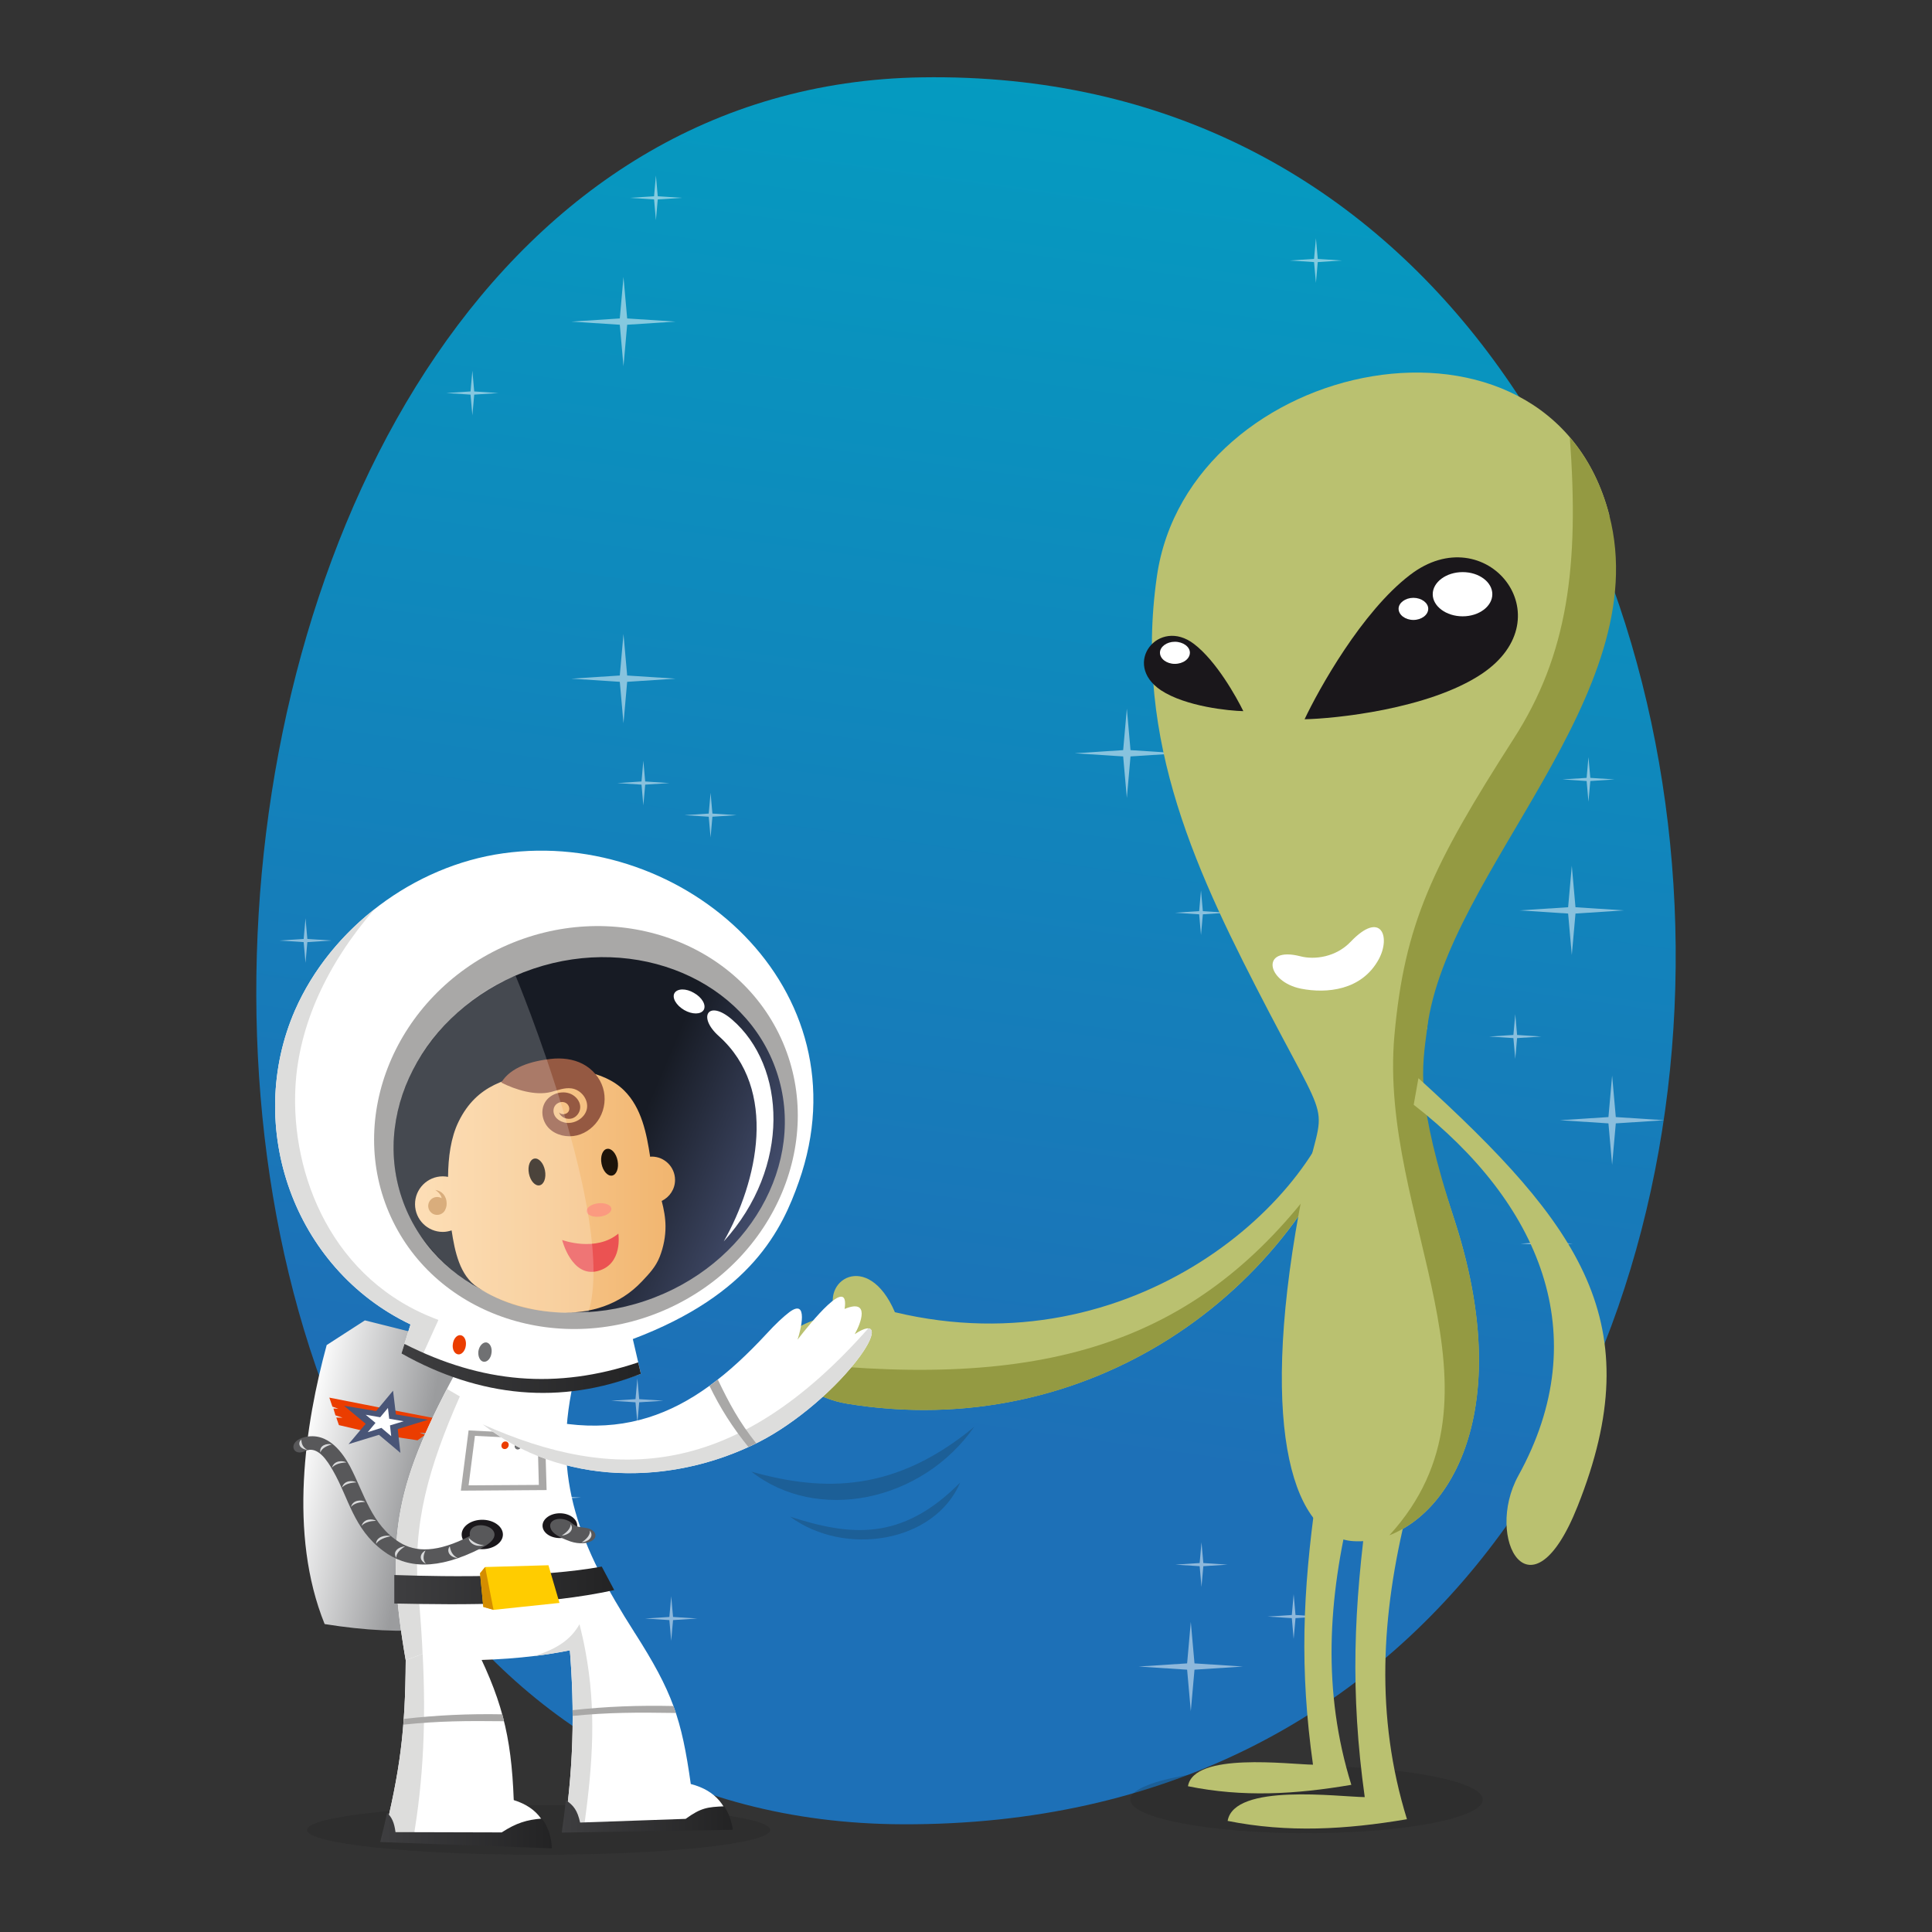 <?xml version="1.0" encoding="utf-8"?>
<!-- Generator: Adobe Illustrator 16.0.0, SVG Export Plug-In . SVG Version: 6.00 Build 0)  -->
<!DOCTYPE svg PUBLIC "-//W3C//DTD SVG 1.1//EN" "http://www.w3.org/Graphics/SVG/1.1/DTD/svg11.dtd">
<svg version="1.1" id="Calque_1" xmlns="http://www.w3.org/2000/svg" xmlns:xlink="http://www.w3.org/1999/xlink" x="0px" y="0px"
	 width="150px" height="150px" viewBox="0 0 150 150" enable-background="new 0 0 150 150" xml:space="preserve">
<rect x="0" y="0" width="150" height="150" fill="#333333" stroke="none"/>
<g>
	<g>
		
			<linearGradient id="SVGID_1_" gradientUnits="userSpaceOnUse" x1="292.475" y1="-305.932" x2="309.827" y2="-182.46" gradientTransform="matrix(1 0 0 -1 -222.5 -195)">
			<stop  offset="0" style="stop-color:#1D70B7"/>
			<stop  offset="1" style="stop-color:#00A3C2"/>
		</linearGradient>
		<path fill="url(#SVGID_1_)" d="M71.582,6.005C6.153,7.009-0.21,141.423,70.11,141.637C151.784,141.893,147.916,4.809,71.582,6.005
			z"/>
		<g opacity="0.5">
			<polygon fill="#FFFFFF" points="117.611,42.851 121.374,43.095 117.611,43.34 117.325,46.561 117.039,43.34 113.277,43.095 
				117.039,42.851 117.325,39.63 			"/>
			<polygon fill="#FFFFFF" points="87.773,58.24 91.537,58.485 87.773,58.729 87.488,61.95 87.202,58.729 83.439,58.485 
				87.202,58.24 87.488,55.02 			"/>
			<polygon fill="#FFFFFF" points="101.02,52.702 102.898,52.824 101.02,52.947 100.876,54.557 100.732,52.947 98.852,52.824 
				100.732,52.702 100.876,51.092 			"/>
			<polygon fill="#FFFFFF" points="93.389,70.742 95.27,70.865 93.389,70.987 93.245,72.597 93.102,70.987 91.221,70.865 
				93.102,70.742 93.245,69.132 			"/>
			<polygon fill="#FFFFFF" points="117.786,80.354 119.668,80.477 117.786,80.598 117.645,82.208 117.5,80.598 115.619,80.477 
				117.5,80.354 117.645,78.743 			"/>
			<polygon fill="#FFFFFF" points="123.471,60.393 125.352,60.515 123.471,60.638 123.328,62.248 123.186,60.638 121.305,60.515 
				123.186,60.393 123.328,58.783 			"/>
			<polygon fill="#FFFFFF" points="108.788,69.02 110.67,69.142 108.788,69.264 108.646,70.875 108.502,69.264 106.621,69.142 
				108.502,69.02 108.646,67.409 			"/>
			<polygon fill="#FFFFFF" points="100.583,125.389 102.464,125.51 100.583,125.632 100.439,127.242 100.297,125.632 98.416,125.51 
				100.297,125.389 100.439,123.777 			"/>
			<polygon fill="#FFFFFF" points="120.23,96.432 122.113,96.555 120.23,96.677 120.089,98.287 119.945,96.677 118.064,96.555 
				119.945,96.432 120.089,94.82 			"/>
			<polygon fill="#FFFFFF" points="93.426,121.354 95.307,121.477 93.426,121.6 93.283,123.209 93.141,121.6 91.259,121.477 
				93.141,121.354 93.283,119.743 			"/>
			<polygon fill="#FFFFFF" points="46.966,130.066 48.847,130.189 46.966,130.312 46.823,131.923 46.68,130.312 44.798,130.189 
				46.68,130.066 46.823,128.458 			"/>
			<polygon fill="#FFFFFF" points="52.255,125.54 54.137,125.662 52.255,125.785 52.112,127.396 51.97,125.785 50.088,125.662 
				51.97,125.54 52.112,123.932 			"/>
			<polygon fill="#FFFFFF" points="49.627,108.63 51.508,108.752 49.627,108.875 49.484,110.484 49.341,108.875 47.459,108.752 
				49.341,108.63 49.484,107.02 			"/>
			<polygon fill="#FFFFFF" points="30.842,105.797 32.723,105.92 30.842,106.042 30.699,107.652 30.556,106.042 28.675,105.92 
				30.556,105.797 30.699,104.188 			"/>
			<polygon fill="#FFFFFF" points="45.886,81.586 47.768,81.709 45.886,81.831 45.743,83.441 45.601,81.831 43.719,81.709 
				45.601,81.586 45.743,79.977 			"/>
			<polygon fill="#FFFFFF" points="32.932,78.26 34.812,78.382 32.932,78.505 32.788,80.115 32.646,78.505 30.764,78.382 
				32.646,78.26 32.788,76.648 			"/>
			<polygon fill="#FFFFFF" points="23.863,72.9 25.744,73.023 23.863,73.146 23.72,74.755 23.577,73.146 21.696,73.023 23.577,72.9 
				23.72,71.291 			"/>
			<polygon fill="#FFFFFF" points="36.818,30.393 38.699,30.515 36.818,30.638 36.675,32.248 36.532,30.638 34.651,30.515 
				36.532,30.393 36.675,28.783 			"/>
			<polygon fill="#FFFFFF" points="51.068,15.238 52.95,15.361 51.068,15.483 50.925,17.093 50.782,15.483 48.901,15.361 
				50.782,15.238 50.925,13.628 			"/>
			<polygon fill="#FFFFFF" points="55.312,63.166 57.194,63.288 55.312,63.41 55.169,65.021 55.026,63.41 53.145,63.288 
				55.026,63.166 55.169,61.555 			"/>
			<polygon fill="#FFFFFF" points="50.092,60.674 51.973,60.797 50.092,60.919 49.949,62.53 49.806,60.919 47.925,60.797 
				49.806,60.674 49.949,59.064 			"/>
			<polygon fill="#FFFFFF" points="104.9,33.35 106.783,33.473 104.9,33.595 104.759,35.205 104.616,33.595 102.734,33.473 
				104.616,33.35 104.759,31.74 			"/>
			<polygon fill="#FFFFFF" points="102.311,20.104 104.191,20.226 102.311,20.348 102.168,21.958 102.023,20.348 100.145,20.226 
				102.023,20.104 102.168,18.493 			"/>
			<polygon fill="#FFFFFF" points="119.584,49.798 121.465,49.921 119.584,50.043 119.441,51.653 119.298,50.043 117.417,49.921 
				119.298,49.798 119.441,48.188 			"/>
			<polygon fill="#FFFFFF" points="27.75,84.299 31.512,84.544 27.75,84.788 27.463,88.009 27.177,84.788 23.416,84.544 
				27.177,84.299 27.463,81.078 			"/>
			<polygon fill="#FFFFFF" points="122.32,70.438 126.083,70.682 122.32,70.928 122.034,74.147 121.749,70.928 117.986,70.682 
				121.749,70.438 122.034,67.218 			"/>
			<polygon fill="#FFFFFF" points="99.218,62.98 102.98,63.225 99.218,63.47 98.932,66.69 98.646,63.47 94.884,63.225 98.646,62.98 
				98.932,59.76 			"/>
			<polygon fill="#FFFFFF" points="48.693,52.446 52.456,52.691 48.693,52.936 48.407,56.156 48.121,52.936 44.359,52.691 
				48.121,52.446 48.407,49.226 			"/>
			<polygon fill="#FFFFFF" points="48.693,24.724 52.456,24.969 48.693,25.213 48.407,28.434 48.121,25.213 44.359,24.969 
				48.121,24.724 48.407,21.503 			"/>
			<polygon fill="#FFFFFF" points="41.352,116.021 45.115,116.268 41.352,116.512 41.066,119.73 40.78,116.512 37.018,116.268 
				40.78,116.021 41.066,112.802 			"/>
			<polygon fill="#FFFFFF" points="92.74,129.145 96.503,129.389 92.74,129.634 92.454,132.854 92.168,129.634 88.406,129.389 
				92.168,129.145 92.454,125.924 			"/>
			<polygon fill="#FFFFFF" points="125.45,86.729 129.213,86.973 125.45,87.219 125.165,90.438 124.879,87.219 121.116,86.973 
				124.879,86.729 125.165,83.509 			"/>
			<polygon fill="#FFFFFF" points="100.223,37.845 103.982,38.09 100.223,38.335 99.936,41.555 99.648,38.335 95.889,38.09 
				99.648,37.845 99.936,34.625 			"/>
			<polygon fill="#FFFFFF" points="47.538,101.301 51.3,101.546 47.538,101.791 47.251,105.011 46.966,101.791 43.204,101.546 
				46.966,101.301 47.251,98.081 			"/>
			<polygon fill="#FFFFFF" points="50.993,92.984 54.755,93.229 50.993,93.475 50.707,96.693 50.421,93.475 46.659,93.229 
				50.421,92.984 50.707,89.766 			"/>
			<polygon fill="#FFFFFF" points="112.745,59.76 116.507,60.005 112.745,60.25 112.459,63.47 112.173,60.25 108.411,60.005 
				112.173,59.76 112.459,56.54 			"/>
		</g>
	</g>
	<g>
		<path fill="#BAC170" d="M64.951,102.104c-1.389-2.641,2.422-5.143,4.53-0.224c18.445,4.407,33.106-8.706,34.805-18.114l1.53,0.619
			c-5.1,16.289-21.555,27.602-40.018,24.602C60.915,108.205,57.904,103.15,64.951,102.104z"/>
		<path fill="#949A42" d="M103.305,90.381c-6.853,12.956-21.41,21.236-37.505,18.605c-0.977-0.157-1.888-0.484-2.656-0.916
			l0.696-2.09C82.98,107.74,94.223,103.398,103.305,90.381z"/>
		<path opacity="0.2" fill="#1D1D1B" enable-background="new    " d="M101.439,142.33c7.537,0,13.685-1.173,13.685-2.607
			c0-1.433-6.147-2.604-13.685-2.604s-13.685,1.173-13.685,2.604C87.756,141.157,93.902,142.33,101.439,142.33z"/>
		<path opacity="0.2" fill="#1D1D1B" enable-background="new    " d="M41.821,144.002c9.893,0,17.979-0.859,17.979-1.927
			c0-1.065-8.086-1.927-17.979-1.927c-9.893,0-17.979,0.86-17.979,1.927C23.841,143.143,31.928,144.002,41.821,144.002z"/>
		
			<linearGradient id="SVGID_2_" gradientUnits="userSpaceOnUse" x1="254.852" y1="-310.416" x2="245.508" y2="-308.552" gradientTransform="matrix(1 0 0 -1 -222.5 -195)">
			<stop  offset="0" style="stop-color:#9B9C9E"/>
			<stop  offset="1" style="stop-color:#FFFFFF"/>
		</linearGradient>
		<path fill="url(#SVGID_2_)" d="M28.329,102.514l-2.965,1.916c-1.666,6.123-2.997,14.645-0.159,21.661
			c6.262,1.009,11.114,0.538,16.995-1.239l1.872-18.394L28.329,102.514z"/>
		<g>
			<polygon fill="#EB3D00" points="30.643,109.509 34.543,110.266 33.846,110.781 33.339,110.747 33.688,110.884 33.18,111.273 
				32.578,111.229 33.005,111.4 32.419,111.825 30.374,111.516 			"/>
			<polygon fill="#EB3D00" points="29.471,109.279 25.57,108.511 25.808,109.21 26.268,109.371 25.887,109.359 26.045,109.887 
				26.601,110.07 26.109,110.059 26.314,110.645 28.312,111.114 			"/>
			<g>
				<polygon fill="#495577" points="30.517,107.973 29.201,109.555 26.711,109.143 28.392,110.541 27.061,112.123 29.423,111.4 
					31.087,112.799 30.881,110.954 33.228,110.23 30.738,109.816 				"/>
				<polygon fill="#FFFFFF" points="30.12,109.312 29.518,110.036 28.392,109.841 29.153,110.473 28.551,111.193 29.612,110.861 
					30.374,111.504 30.279,110.667 31.341,110.346 30.216,110.15 				"/>
			</g>
		</g>
		<path fill="#FFFFFF" d="M35.765,105.839c-5.011,9.197-5.962,13.269-4.266,23.062c6.611,0.093,11.446,0.035,17.772-2.145
			c-4.28-6.697-6.405-11.927-4.772-19.334L35.765,105.839z"/>
		<path fill="#DDDDDC" d="M34.702,107.835c-4.073,7.854-4.771,12.019-3.202,21.063c0.46,0,0.904,0.013,1.332,0.013
			c-0.063-1.708-0.191-3.438-0.349-5.229c-0.491-5.332,0.809-9.793,3.218-15.264L34.702,107.835z"/>
		<path fill="#FFFFFF" d="M49.272,126.756c2.949,4.621,3.646,6.686,4.36,11.754c2.014,0.516,2.87,1.812,3.124,3.405l-12.954,0.206
			c0.793-5.446,0.841-10.092,0.302-15.561L49.272,126.756z"/>
		<path fill="#DDDDDC" d="M41.472,128.579c0.92-0.114,1.84-0.265,2.774-0.447c0.38,4.806,0.27,9.07-0.444,13.989l1.475-0.021
			l0.096-0.425c0.65-4.806,0.935-8.899,0.079-13.485c-0.126-0.699-0.286-1.399-0.459-2.086
			C44.31,127.307,43.248,128.018,41.472,128.579z"/>
		<path fill="#FFFFFF" d="M36.478,127.029c2.473,4.76,3.218,7.64,3.409,12.729c1.981,0.618,2.694,1.96,2.79,3.565l-12.937-0.481
			c1.331-5.389,1.728-8.463,1.76-13.944L36.478,127.029z"/>
		<path fill="#DDDDDC" d="M32.054,142.936l-2.314-0.092c1.331-5.389,1.728-8.463,1.76-13.943l1.316-0.492
			C33.069,133.396,32.911,138.085,32.054,142.936z"/>
		<path fill="#A9A8A7" d="M38.999,133.098c0.047,0.184,0.095,0.354,0.126,0.538c-2.9-0.034-5.057-0.021-7.8,0.265
			c0-0.148,0.016-0.299,0.032-0.447C33.942,133.165,36.319,133.051,38.999,133.098z"/>
		<path fill="#A9A8A7" d="M52.285,132.455c0.062,0.172,0.126,0.355,0.19,0.539c-3.044-0.046-5.232-0.046-8.007,0.229
			c0-0.148-0.016-0.298-0.016-0.447C47.1,132.489,49.526,132.396,52.285,132.455z"/>
		
			<linearGradient id="SVGID_3_" gradientUnits="userSpaceOnUse" x1="253.113" y1="-318.091" x2="270.188" y2="-318.091" gradientTransform="matrix(1 0 0 -1 -222.5 -195)">
			<stop  offset="0" style="stop-color:#3E3E40"/>
			<stop  offset="1" style="stop-color:#232324"/>
		</linearGradient>
		<path fill="url(#SVGID_3_)" d="M46.72,121.629c-4.646,0.861-11.637,0.814-16.107,0.654v2.214
			c5.754,0.112,11.494,0.171,17.075-1.044L46.72,121.629z"/>
		<g>
			<path fill="#FFFFFF" d="M31.873,102.828l-0.704,2.257c6.144,3.224,12.393,3.797,18.589,1.579l-0.626-2.7
				c9.236-3.483,11.598-8.546,12.889-12.211c5.284-14.978-8.897-27.474-22.947-25.503c-6.94,0.965-13.358,5.792-16.163,12.17
				C18.958,87.461,22.781,98.484,31.873,102.828z"/>
			<path fill="#DDDDDC" d="M31.873,102.828l-0.704,2.257c0.457,0.235,0.913,0.457,1.382,0.679l1.488-3.287
				C25.78,99.45,22.571,91.191,22.937,84.382c0.261-4.774,2.426-9.497,6.131-13.789c-2.647,2.087-4.813,4.775-6.157,7.827
				C18.958,87.461,22.781,98.484,31.873,102.828z"/>
			<path fill="#A9A8A7" d="M39.061,73.516c-8.336,3.822-12.25,13.241-8.714,20.964c3.536,7.723,13.229,10.905,21.564,7.097
				c8.349-3.822,12.263-13.241,8.728-20.966C57.089,72.889,47.41,69.693,39.061,73.516z"/>
			
				<linearGradient id="SVGID_4_" gradientUnits="userSpaceOnUse" x1="271.236" y1="-284.377" x2="285.87" y2="-290.588" gradientTransform="matrix(1 0 0 -1 -222.5 -195)">
				<stop  offset="0" style="stop-color:#171B24"/>
				<stop  offset="1" style="stop-color:#535F87"/>
			</linearGradient>
			<path fill="url(#SVGID_4_)" d="M41.409,75.211c-8.023,2.7-12.615,10.684-10.215,17.793c2.387,7.11,10.88,10.698,18.89,7.997
				c8.022-2.7,12.615-10.696,10.214-17.794C57.912,76.1,49.419,72.511,41.409,75.211z"/>
			
				<linearGradient id="SVGID_5_" gradientUnits="userSpaceOnUse" x1="253.669" y1="-301.244" x2="272.258" y2="-301.244" gradientTransform="matrix(1 0 0 -1 -222.5 -195)">
				<stop  offset="0" style="stop-color:#3E3E40"/>
				<stop  offset="1" style="stop-color:#232324"/>
			</linearGradient>
			<path fill="url(#SVGID_5_)" d="M31.403,104.342l-0.234,0.743c6.144,3.433,12.393,4.006,18.589,1.579l-0.208-0.889
				C43.196,107.902,37.417,107.382,31.403,104.342z"/>
			<path fill="#707173" d="M37.756,104.225c-0.274-0.024-0.548,0.273-0.613,0.678c-0.052,0.418,0.13,0.783,0.405,0.822
				c0.287,0.039,0.561-0.261,0.613-0.679C38.226,104.643,38.043,104.264,37.756,104.225z"/>
			<path fill="#EB3D00" d="M35.76,103.664c-0.273-0.039-0.547,0.26-0.6,0.678c-0.065,0.404,0.117,0.77,0.405,0.809
				c0.273,0.041,0.547-0.26,0.6-0.664C36.229,104.066,36.047,103.703,35.76,103.664z"/>
			<path fill="#FFFFFF" d="M56.19,96.384c5.256-5.778,4.827-13.633,0.639-17.231c-1.839-1.579-2.701-0.209-1.018,1.291
				C60.442,84.591,58.825,91.753,56.19,96.384z"/>
			<path fill="#FFFFFF" d="M53.88,77.09c-0.613-0.365-1.291-0.354-1.513,0.014c-0.209,0.365,0.131,0.951,0.756,1.316
				c0.613,0.354,1.292,0.354,1.514-0.013C54.846,78.029,54.507,77.441,53.88,77.09z"/>
		</g>
		<polygon fill="#FFCC00" points="43.438,124.45 38.317,124.989 37.524,124.761 37.271,122.146 37.667,121.664 42.581,121.525 		"/>
		<polygon fill="#D48D00" points="38.317,124.989 37.524,124.761 37.271,122.146 37.667,121.664 		"/>
		<polygon fill="#A9A8A7" points="42.312,111.355 42.439,115.689 35.78,115.734 36.382,111.057 		"/>
		<polygon fill="#FFFFFF" points="41.742,111.723 41.836,115.288 36.382,115.322 36.874,111.48 		"/>
		<path fill="#707173" d="M41.202,112.043c-0.127-0.012-0.269,0.092-0.285,0.229c-0.032,0.148,0.063,0.274,0.189,0.287
			c0.144,0.022,0.27-0.093,0.301-0.229C41.424,112.182,41.345,112.055,41.202,112.043z"/>
		<path fill="#707173" d="M40.283,111.984c-0.143-0.022-0.287,0.093-0.318,0.242c-0.032,0.159,0.064,0.297,0.207,0.31
			c0.143,0.011,0.286-0.104,0.316-0.252C40.521,112.135,40.426,111.997,40.283,111.984z"/>
		<path fill="#EB3D00" d="M39.268,111.916c-0.158-0.021-0.301,0.104-0.333,0.266c-0.031,0.159,0.063,0.31,0.222,0.32
			c0.158,0.021,0.302-0.104,0.333-0.264C39.522,112.077,39.427,111.928,39.268,111.916z"/>
		
			<linearGradient id="SVGID_6_" gradientUnits="userSpaceOnUse" x1="266.111" y1="-336.021" x2="279.397" y2="-336.021" gradientTransform="matrix(1 0 0 -1 -222.5 -195)">
			<stop  offset="0" style="stop-color:#3E3E40"/>
			<stop  offset="1" style="stop-color:#232324"/>
		</linearGradient>
		<path fill="url(#SVGID_6_)" d="M56.232,140.241c0.348,0.526,0.571,1.157,0.665,1.823l-13.285,0.218
			c0.126-0.859,0.238-1.697,0.317-2.522c0.618,0.424,0.903,0.803,1.11,1.742l8.195-0.286
			C54.44,140.344,54.932,140.299,56.232,140.241z"/>
		
			<linearGradient id="SVGID_7_" gradientUnits="userSpaceOnUse" x1="252.018" y1="-337.127" x2="265.352" y2="-337.127" gradientTransform="matrix(1 0 0 -1 -222.5 -195)">
			<stop  offset="0" style="stop-color:#3E3E40"/>
			<stop  offset="1" style="stop-color:#232324"/>
		</linearGradient>
		<path fill="url(#SVGID_7_)" d="M42.074,141.193c0.491,0.642,0.73,1.443,0.777,2.314l-13.334-0.492
			c0.206-0.803,0.38-1.548,0.539-2.271c0.365,0.354,0.556,0.756,0.65,1.502l8.245,0.022
			C40.077,141.537,40.901,141.284,42.074,141.193z"/>
		<g>
			<path fill="#1A171B" d="M37.445,120.277c0.872,0,1.601-0.506,1.601-1.137s-0.729-1.146-1.601-1.146
				c-0.888,0-1.602,0.517-1.602,1.146C35.843,119.771,36.557,120.277,37.445,120.277z"/>
			<g>
				<path fill="#58585A" d="M37.365,120.195c-3.44,1.755-5.818,1.57-7.609,0.219c-2.315-1.721-2.68-4.105-3.9-6.227
					c-0.428-0.746-1.189-1.996-2.172-1.525c-0.618,0.287-0.936-0.059-0.904-0.378c0.032-0.3,0.365-0.573,0.809-0.688
					c1.917-0.505,3.075,1.319,3.583,2.248c1.109,2.11,1.665,4.541,3.852,5.905c1.237,0.778,2.934,0.813,5.455-0.493
					c-0.144-0.963,1.125-1.009,1.666-0.572C38.603,119.062,38.475,119.646,37.365,120.195z"/>
				<path fill="#D9DADB" d="M36.398,119.404c0.27,0.275,0.665,0.551,1.189,0.562C36.842,120.173,36.382,119.714,36.398,119.404z"/>
				<path fill="#D9DADB" d="M34.924,120.059c0.049,0.332,0.19,0.711,0.634,0.918C34.766,120.884,34.687,120.322,34.924,120.059z"/>
				<path fill="#D9DADB" d="M33.037,120.38c-0.159,0.32-0.253,0.711,0.032,1.032C32.403,121.08,32.688,120.54,33.037,120.38z"/>
				<path fill="#D9DADB" d="M31.453,120.059c-0.35,0.219-0.699,0.517-0.682,0.895C30.421,120.426,31.023,120.07,31.453,120.059z"/>
				<path fill="#D9DADB" d="M30.341,119.268c-0.443,0.092-0.934,0.265-1.141,0.598C29.201,119.29,29.962,119.152,30.341,119.268z"/>
				<path fill="#D9DADB" d="M29.201,118.074c-0.396,0.012-0.856,0.092-1.125,0.391C28.233,117.902,28.9,117.893,29.201,118.074z"/>
				<path fill="#D9DADB" d="M28.36,116.607c-0.396,0.011-0.856,0.091-1.109,0.39C27.393,116.436,28.075,116.423,28.36,116.607z"/>
				<path fill="#D9DADB" d="M27.679,115.093c-0.396,0.013-0.857,0.104-1.125,0.401C26.711,114.921,27.377,114.921,27.679,115.093z"
					/>
				<path fill="#D9DADB" d="M26.901,113.545c-0.396,0.012-0.856,0.104-1.125,0.4C25.935,113.385,26.601,113.373,26.901,113.545z"/>
				<path fill="#D9DADB" d="M25.76,112.146c-0.38,0.104-0.776,0.287-0.888,0.631C24.762,112.203,25.396,112.043,25.76,112.146z"/>
				<path fill="#D9DADB" d="M23.398,111.768c0,0.287,0.094,0.619,0.492,0.814C23.112,112.456,23.145,111.962,23.398,111.768z"/>
			</g>
		</g>
		<g>
			<path fill="#1A171B" d="M43.469,119.416c0.745,0,1.348-0.424,1.348-0.963c0-0.527-0.603-0.963-1.348-0.963
				c-0.744,0-1.347,0.436-1.347,0.963C42.122,118.992,42.725,119.416,43.469,119.416z"/>
			<path fill="#58585A" d="M44.293,119.68c0.667,0.219,1.364,0.186,1.76-0.125c0.35-0.275,0.206-0.826-0.618-0.939
				c-0.428-0.059-0.665-0.047-1.014-0.346c-0.777-0.652-2.061-0.32-1.617,0.504C43.042,119.221,43.882,119.531,44.293,119.68z"/>
			<path fill="#D9DADB" d="M43.612,119.221c0.349-0.217,0.697-0.525,0.697-0.894C44.643,118.854,44.024,119.21,43.612,119.221z"/>
			<path fill="#D9DADB" d="M45.165,119.749c0.334-0.229,0.667-0.539,0.635-0.917C46.181,119.348,45.594,119.727,45.165,119.749z"/>
		</g>
		<path fill="#FFFFFF" d="M38.344,109.038c9.532,3.713,15.305,0.841,21.163-5.474c0.7-0.765,1.322-1.344,1.777-1.688
			c1.51-1.124,0.884,1.43,0.636,2.135c1.019-1.318,4.061-5.086,3.655-2.385c2.012-0.83,1.262,1.129,0.785,1.958
			c1.571-1.044,1.784-0.188,0.44,1.672c-1.816,2.497-5.034,5.257-7.881,6.7c-7.198,3.648-16.344,3.371-22.43-2.225L38.344,109.038z"
			/>
		<path fill="#DDDDDC" d="M67.408,103.141c0.513,0.021,0.319,0.822-0.608,2.117c-1.816,2.497-5.034,5.256-7.881,6.7
			c-6.822,3.461-15.377,3.394-21.442-1.374C47.728,115.163,57.097,114.82,67.408,103.141z"/>
		<path fill="#A9A8A7" d="M55.082,107.593c0.229-0.155,0.449-0.321,0.648-0.489c0.888,1.865,1.665,3.297,2.979,4.951
			c-0.202,0.104-0.41,0.2-0.606,0.285C56.874,110.826,55.923,109.337,55.082,107.593z"/>
		<path fill="#BAC170" d="M112.952,94.807c-3.085-9.515-3.685-11.158-2.15-14.963c0.597-10.079,13.116-30.498,14.14-39.856
			c-4.67-18.006-32.666-12.316-35.121,4.757c-1.846,12.858,3.172,23.219,8.731,33.883c5.408,10.34,4.019,6.079,2.324,15.375
			c-3.216,17.528-0.263,25.369,4.19,25.651C111.105,120.045,118.295,111.379,112.952,94.807z"/>
		<path fill="#BAC170" d="M106.219,116.657c-1.13,8.21-1.391,14.726-0.261,22.87c-2.021-0.021-10.144-1.107-10.644,1.847
			c4.67,0.935,9.166,0.674,13.922-0.13c-2.475-7.993-1.998-15.878,0-23.914L106.219,116.657z"/>
		<path fill="#BAC170" d="M102.18,116.2c-1.043,7.45-1.281,13.401-0.24,20.809c-1.846-0.022-9.252-0.999-9.707,1.673
			c4.256,0.868,8.34,0.631,12.684-0.108c-2.259-7.276-1.824-14.444,0-21.785L102.18,116.2z"/>
		<path fill="#1A171B" d="M101.288,55.843c2.28-0.043,9.601-0.76,13.749-3.519c6.581-4.409,0.326-12.207-5.561-7.689
			C105.719,47.502,102.374,53.541,101.288,55.843z"/>
		<path fill="#1A171B" d="M96.531,55.213c-1.063-0.021-4.475-0.347-6.407-1.629c-3.063-2.063-0.151-5.69,2.584-3.583
			C94.445,51.325,96.012,54.149,96.531,55.213z"/>
		<path fill="#FFFFFF" d="M100.939,74.24c1.129,0.304,2.803,0.065,3.933-1.129c2.346-2.455,3.128-0.391,2.173,1.368
			c-1.326,2.433-4.062,2.671-6.039,2.281C98.312,76.216,97.855,73.458,100.939,74.24z"/>
		<path fill="#949A42" d="M112.952,94.807c-3.085-9.515-2.554-11.768-2.15-14.963c1.531-12.156,17.767-25.847,14.14-39.856
			c-0.629-2.433-1.693-4.431-3.062-6.039c0.738,10.013-0.151,16.876-4.364,23.415c-6.322,9.861-8.472,14.379-9.254,23.022
			c-1.26,14.098,9.666,27.799-0.391,38.812C113.018,117.199,117.491,108.837,112.952,94.807z"/>
		<path fill="#BAC170" d="M110.127,83.71c12.643,11.49,18.027,19.006,12.359,33.231c-3.629,9.145-7.276,2.498-4.604-2.367
			c6.06-10.969,1.628-21.198-8.123-28.801L110.127,83.71z"/>
		<path fill="#FFFFFF" d="M113.561,47.851c1.281,0,2.303-0.783,2.303-1.716c0-0.935-1.021-1.716-2.303-1.716
			s-2.324,0.781-2.324,1.716C111.234,47.068,112.277,47.851,113.561,47.851z"/>
		<path fill="#FFFFFF" d="M109.736,48.132c0.631,0,1.152-0.392,1.152-0.869c0-0.456-0.521-0.848-1.152-0.848
			c-0.629,0-1.15,0.392-1.15,0.848C108.586,47.741,109.107,48.132,109.736,48.132z"/>
		<path fill="#FFFFFF" d="M91.21,51.542c0.651,0,1.173-0.391,1.173-0.869c0-0.456-0.521-0.847-1.173-0.847
			c-0.63,0-1.151,0.391-1.151,0.847C90.059,51.151,90.58,51.542,91.21,51.542z"/>
		<path opacity="0.2" fill="#1D1D1B" enable-background="new    " d="M75.634,110.784c-6.104,5.039-11.576,5.083-17.29,3.476
			C63.427,118.256,71.55,116.627,75.634,110.784z"/>
		<path opacity="0.2" fill="#1D1D1B" enable-background="new    " d="M74.548,115.105c-4.583,4.627-8.579,4.129-13.206,2.65
			C65.599,120.884,72.55,119.777,74.548,115.105z"/>
		<g>
			<g>
				
					<linearGradient id="SVGID_8_" gradientUnits="userSpaceOnUse" x1="254.723" y1="-287.474" x2="274.91" y2="-287.474" gradientTransform="matrix(1 0 0 -1 -222.5 -195)">
					<stop  offset="0" style="stop-color:#FCD6A4"/>
					<stop  offset="1" style="stop-color:#F1B56F"/>
				</linearGradient>
				<path fill="url(#SVGID_8_)" d="M52.41,91.604c-0.004-1-0.817-1.809-1.816-1.806c-0.04,0-0.077,0.009-0.116,0.013
					c-0.273-1.787-0.656-3.791-2.021-5.146c-1.609-1.595-4.476-1.878-6.591-1.447c-2.416,0.493-4.832,0.938-6.262,3.868
					c-0.609,1.248-0.802,2.764-0.817,4.286c-0.134-0.024-0.271-0.041-0.412-0.041c-1.191,0.004-2.155,0.974-2.152,2.165
					s0.972,2.154,2.165,2.15c0.237,0,0.461-0.049,0.674-0.119c0.25,1.646,0.634,3.511,2.011,4.416
					c1.999,1.316,4.202,1.854,6.38,1.957c2.373,0.109,4.658-0.582,6.376-2.4c0.582-0.617,1.088-1.143,1.397-1.939
					c0.292-0.752,0.449-1.556,0.444-2.355c-0.003-0.672-0.127-1.322-0.295-1.965C51.986,92.948,52.412,92.328,52.41,91.604z"/>
				<path fill="#EB5252" d="M43.646,96.273c0,0,2.601,0.967,4.362-0.496c0,0,0.384,2.408-1.625,2.912
					C44.373,99.193,43.646,96.273,43.646,96.273z"/>
				<path fill="#955942" d="M38.918,84.051c0.738-1.219,2.367-1.668,3.84-1.837c0.851-0.098,1.745,0.001,2.494,0.394
					c0.747,0.391,1.321,1.066,1.561,1.842c0.24,0.773,0.145,1.637-0.261,2.348c-0.37,0.646-1.007,1.171-1.76,1.354
					c-0.754,0.183-1.615-0.006-2.155-0.536c-0.54-0.53-0.699-1.397-0.316-2.039c0.381-0.642,1.309-0.958,2.009-0.638
					c0.381,0.176,0.678,0.531,0.716,0.93c0.039,0.4-0.212,0.822-0.61,0.958c-0.4,0.134-0.905-0.074-1.031-0.457
					c0.185,0.222,0.61,0.161,0.747-0.089c0.136-0.252-0.027-0.592-0.307-0.689c-0.279-0.099-0.617,0.036-0.769,0.278
					c-0.153,0.241-0.13,0.563,0.024,0.804c0.155,0.242,0.425,0.404,0.714,0.475c0.749,0.18,1.601-0.332,1.75-1.049
					c0.149-0.719-0.436-1.496-1.201-1.598c-0.535-0.072-1.06,0.146-1.583,0.279C41.569,85.09,40.023,84.609,38.918,84.051z"/>
				
					<ellipse transform="matrix(-0.111 -0.994 0.994 -0.111 -41.751 150.604)" fill="#FB9A80" cx="46.509" cy="93.982" rx="0.521" ry="0.967"/>
			</g>
			<path fill="#D0995B" d="M34.607,93.83c0.042-0.102,0.07-0.225,0.07-0.378c0-0.606-0.381-1.005-0.882-1.063
				c0,0,0.417,0.246,0.498,0.641c-0.048-0.028-0.099-0.053-0.155-0.068c-0.369-0.109-0.756,0.102-0.865,0.471
				c-0.108,0.369,0.104,0.756,0.472,0.864C34.112,94.402,34.496,94.195,34.607,93.83z"/>
		</g>
		
			<ellipse transform="matrix(-0.192 -0.982 0.982 -0.192 -39.719 149.374)" fill="#1E140A" cx="41.652" cy="91.043" rx="1.057" ry="0.634"/>
		
			<ellipse transform="matrix(-0.191 -0.982 0.982 -0.191 -32.242 153.879)" fill="#1E140A" cx="47.264" cy="90.22" rx="1.056" ry="0.635"/>
		<path opacity="0.2" fill="#FFFFFF" d="M40.027,75.747c0,0,7.871,18.912,5.662,26.124c0,0-7.826,1.175-12.945-5.803
			c0,0-4.37-5.428-0.775-12.826C31.969,83.241,34.436,77.932,40.027,75.747z"/>
	</g>
</g>
</svg>
